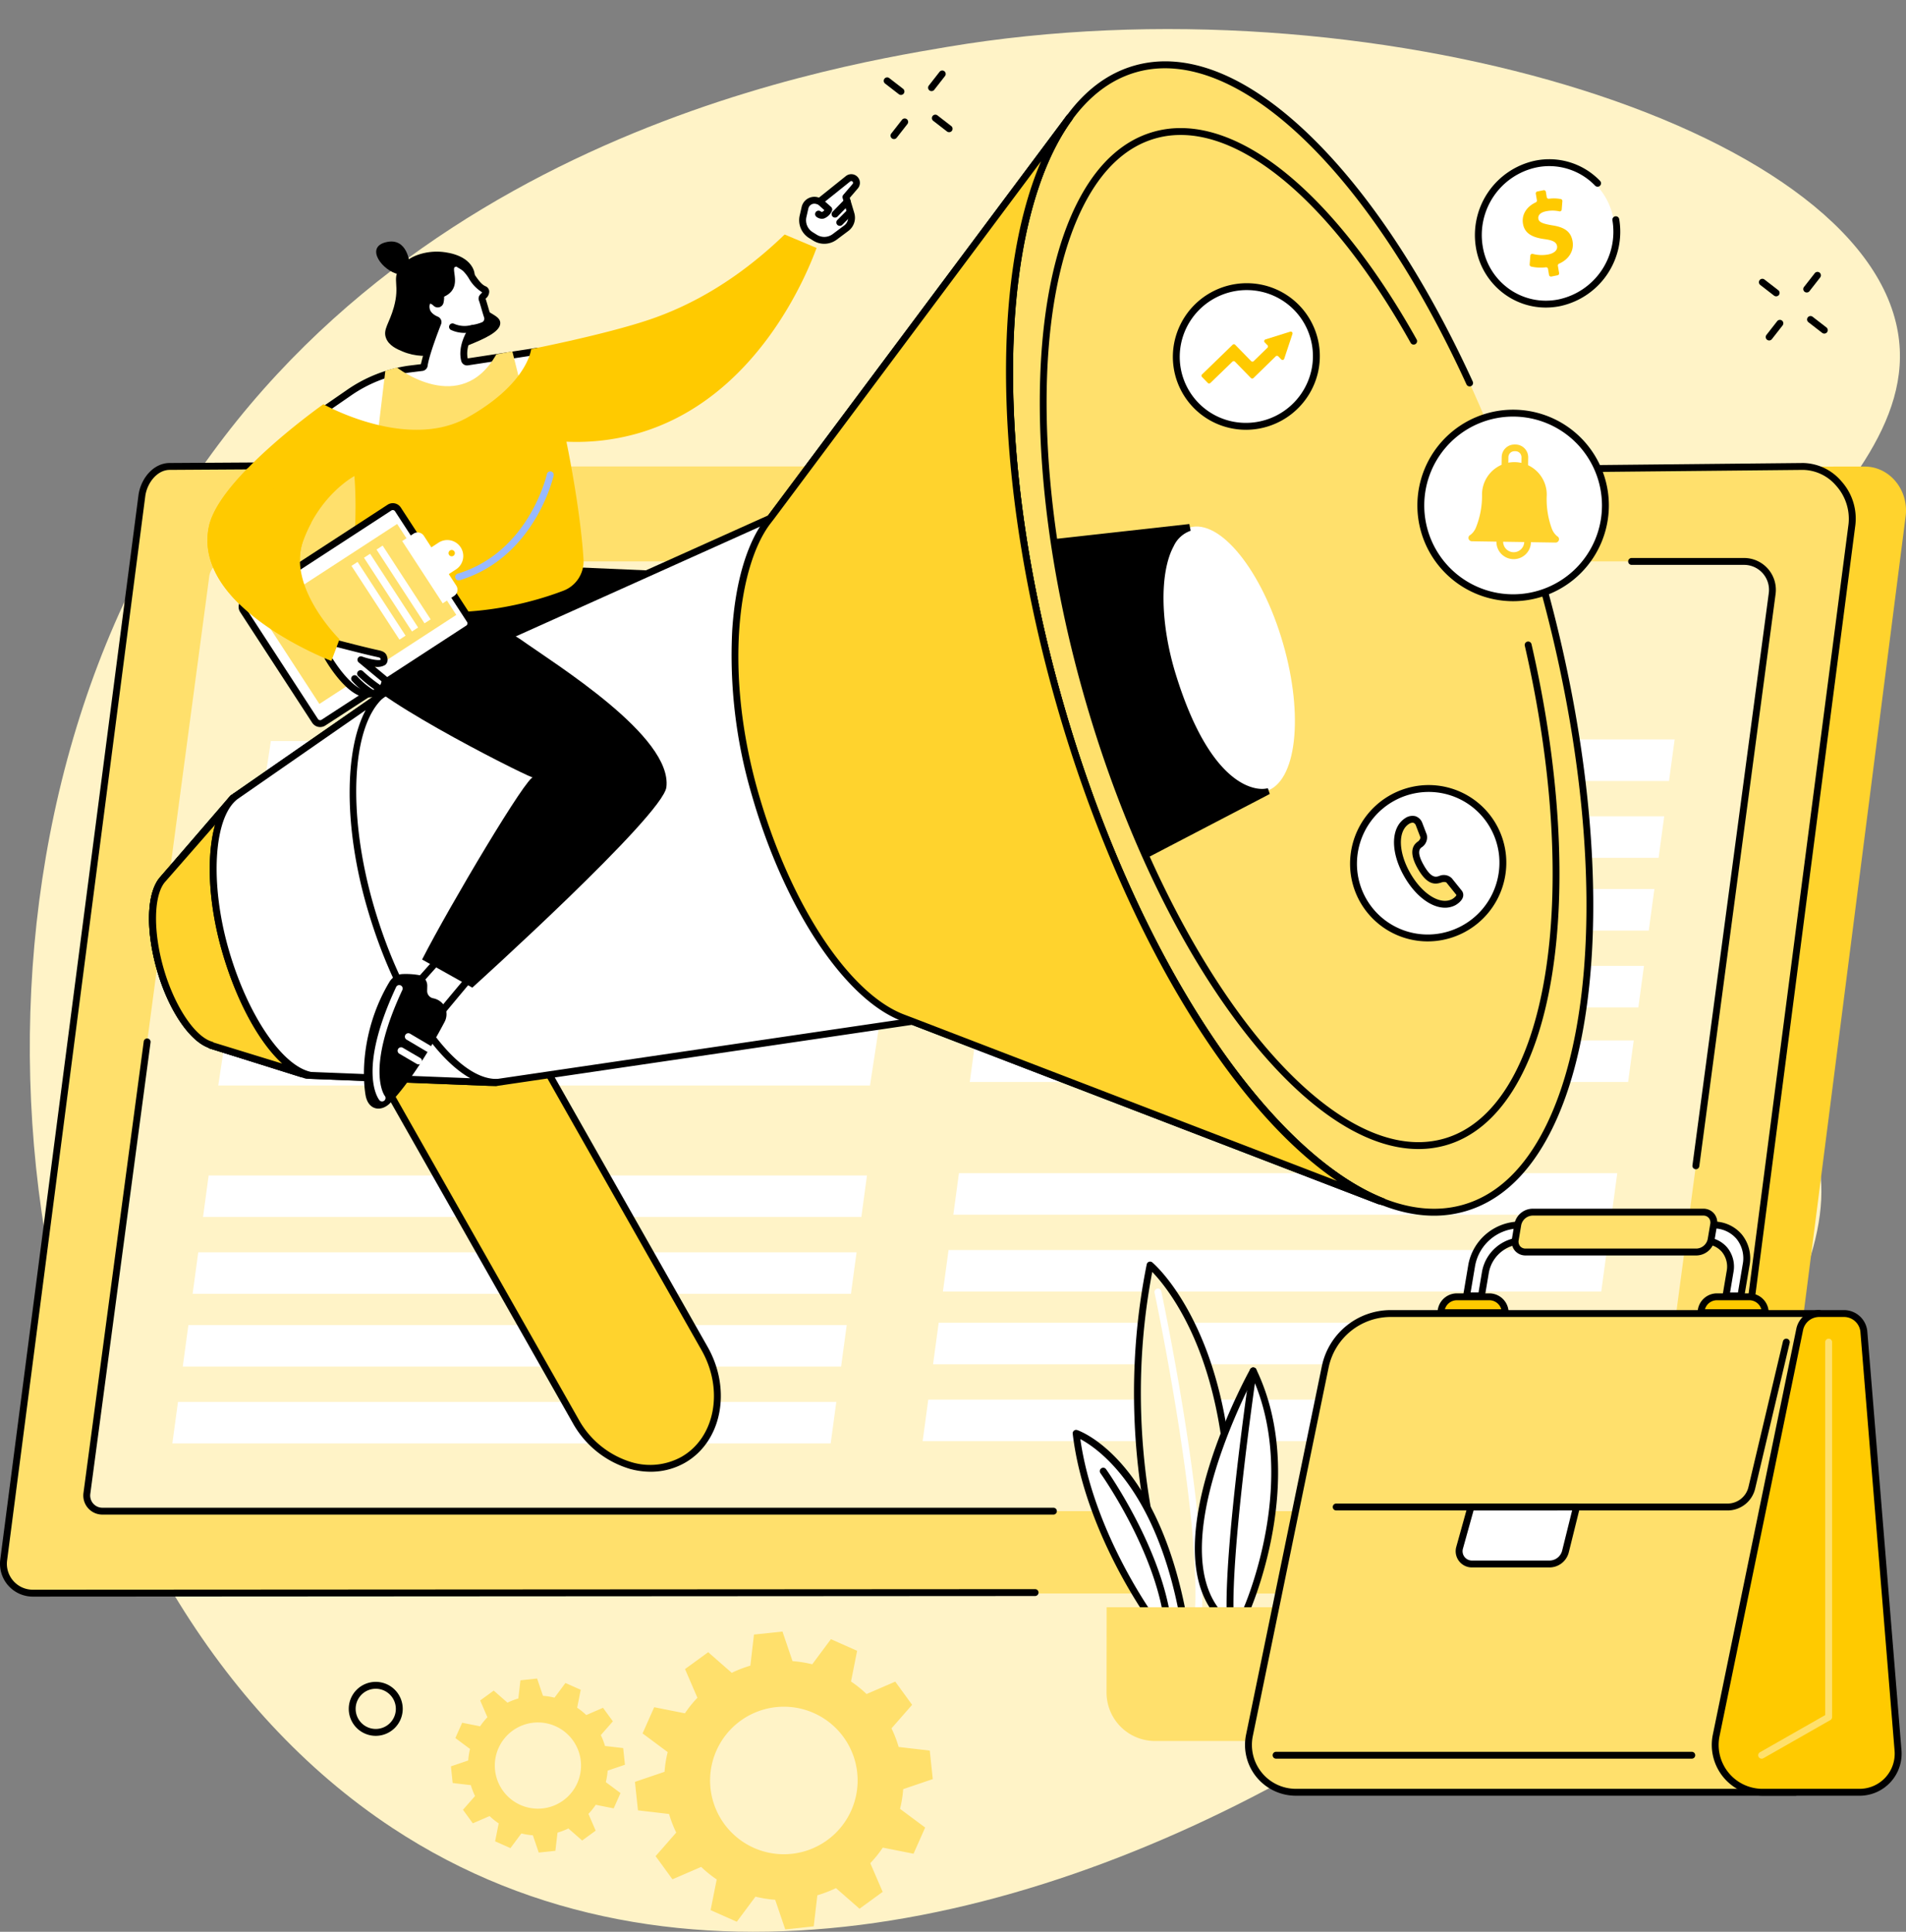 <svg xmlns="http://www.w3.org/2000/svg" width="445" height="451" viewBox="0 0 445 451">
  <rect x="0" y="0" width="445" height="451" fill="#808080" stroke="none"/>
  <g id="Job_alert" data-name="Job alert" transform="translate(-2426.885 -172.611)">
    <path id="Path_7186" data-name="Path 7186" d="M2654.063,189.446c-29.369,4.947-139.956,23.574-190.079,125.353-48.371,98.225-21.817,236.106,60.538,290.447,132.172,87.212,343.157-83.581,333.312-153.558-3.686-26.2-37.267-30.712-42.949-66.493-8.984-56.572,68.328-87.036,61.143-129.116C2867.738,207.518,2751.95,172.959,2654.063,189.446Z" transform="translate(-6.032 -5.882)" fill="#fff3c7"/>
    <g id="Group_3601" data-name="Group 3601" transform="translate(2532.158 553.521)">
      <g id="Group_3599" data-name="Group 3599" transform="translate(0 10.968)">
        <path id="Path_7187" data-name="Path 7187" d="M2661.409,935.01l1.587-3.573-3.426-2.549a16.238,16.238,0,0,0,.428-2.69l4.038-1.372-.413-3.888-4.242-.494a16.431,16.431,0,0,0-.978-2.539l2.814-3.212-2.3-3.161-3.916,1.69a16.216,16.216,0,0,0-2.121-1.708l.831-4.188-3.573-1.587-2.549,3.426a16.181,16.181,0,0,0-2.689-.428l-1.373-4.038-3.888.412-.495,4.243a16.428,16.428,0,0,0-2.538.977l-3.212-2.815-3.161,2.3,1.69,3.915a16.2,16.2,0,0,0-1.708,2.121l-4.188-.831-1.586,3.573,3.425,2.549a16.2,16.2,0,0,0-.427,2.69l-4.038,1.372.413,3.888,4.242.495a16.54,16.54,0,0,0,.978,2.539l-2.815,3.212,2.3,3.16,3.916-1.69a16.177,16.177,0,0,0,2.122,1.708l-.832,4.188,3.573,1.587,2.549-3.426a16.238,16.238,0,0,0,2.69.428l1.372,4.037,3.887-.412.495-4.242a16.43,16.43,0,0,0,2.538-.978l3.213,2.815,3.16-2.3-1.69-3.915a16.141,16.141,0,0,0,1.708-2.121Zm-21.775-.795a10.064,10.064,0,1,1,13.282-5.114A10.064,10.064,0,0,1,2639.634,934.215Z" transform="translate(-2623.4 -904.699)" fill="#ffe06c"/>
      </g>
      <g id="Group_3600" data-name="Group 3600" transform="translate(42.971)">
        <path id="Path_7188" data-name="Path 7188" d="M2768.655,936.092l2.715-6.114-5.862-4.362a27.675,27.675,0,0,0,.732-4.6l6.909-2.349-.706-6.652-7.259-.847a28.144,28.144,0,0,0-1.673-4.344l4.816-5.5-3.937-5.409-6.7,2.892a27.734,27.734,0,0,0-3.63-2.923l1.423-7.167L2749.368,886l-4.363,5.862a27.717,27.717,0,0,0-4.6-.732l-2.349-6.909-6.653.706-.846,7.26a27.985,27.985,0,0,0-4.344,1.672l-5.5-4.816-5.407,3.938,2.892,6.7a27.629,27.629,0,0,0-2.924,3.63l-7.167-1.423-2.714,6.115,5.862,4.362a27.745,27.745,0,0,0-.733,4.6l-6.91,2.348.706,6.653,7.259.846a28.074,28.074,0,0,0,1.673,4.344l-4.817,5.5,3.938,5.408,6.7-2.893a27.711,27.711,0,0,0,3.629,2.923l-1.423,7.167,6.115,2.714,4.361-5.862a27.656,27.656,0,0,0,4.6.732l2.349,6.91,6.652-.706.846-7.259a28.046,28.046,0,0,0,4.344-1.672l5.5,4.816,5.407-3.938-2.892-6.7a27.588,27.588,0,0,0,2.923-3.63Zm-37.261-1.36a17.222,17.222,0,1,1,22.728-8.752A17.222,17.222,0,0,1,2731.393,934.732Z" transform="translate(-2703.614 -884.224)" fill="#ffe06c"/>
      </g>
    </g>
    <g id="Group_3607" data-name="Group 3607" transform="translate(2426.885 280.559)">
      <g id="Group_3603" data-name="Group 3603" transform="translate(0 0)">
        <g id="Group_3602" data-name="Group 3602">
          <path id="Path_7189" data-name="Path 7189" d="M2450.435,638.517l375.541.819,6.52.014,12.124.027a6.887,6.887,0,0,0,6.714-6.115l31.4-245.388c.764-5.97-3.588-11.609-9.6-11.609l-389.085.353Z" transform="translate(-2437.82 -375.289)" fill="#ffd32d"/>
          <path id="Path_7190" data-name="Path 7190" d="M2848.549,376.215c6.772,0,12.28,6.821,11.412,13.555l-31.625,243.509a6.855,6.855,0,0,1-6.793,5.988l-2.964.113-383.346-.113a6.861,6.861,0,0,1-6.793-7.746L2460.7,383.059c.441-3.425,3.074-6.844,6.518-6.844Z" transform="translate(-2427.581 -375.266)" fill="#ffe06c"/>
          <path id="Path_7191" data-name="Path 7191" d="M2434.539,639.248a7.663,7.663,0,0,1-7.59-8.652l32.263-248.464c.477-3.708,3.344-7.543,7.314-7.543l23.381-.145h.005a.8.8,0,0,1,.005,1.607l-23.386.145c-3.051,0-5.345,3.188-5.727,6.142L2428.543,630.8a6.056,6.056,0,0,0,6,6.839l234.008-.136a.8.8,0,1,1,0,1.607Z" transform="translate(-2426.886 -374.444)"/>
          <path id="Path_7192" data-name="Path 7192" d="M3132.482,639.487l-11.892,0a.8.8,0,0,1,0-1.607l11.862,0,2.933-.112a6.075,6.075,0,0,0,6.027-5.287l31.625-243.51a11.578,11.578,0,0,0-2.885-8.947,10.421,10.421,0,0,0-7.729-3.7l-57.218.571h-.007a.8.8,0,0,1-.008-1.607l57.224-.571a12.027,12.027,0,0,1,8.944,4.247,13.025,13.025,0,0,1,3.274,10.215l-31.625,243.51a7.675,7.675,0,0,1-7.588,6.688Z" transform="translate(-2741.454 -374.57)"/>
        </g>
      </g>
      <path id="Path_7193" data-name="Path 7193" d="M2493.291,421.137a4.039,4.039,0,0,1,4-3.528h354.346a6.627,6.627,0,0,1,6.562,7.482l-28.109,210.717a4.039,4.039,0,0,1-4,3.528H2468.336a3.647,3.647,0,0,1-3.615-4.13Z" transform="translate(-2444.438 -394.486)" fill="#fff3c7"/>
      <g id="Group_3604" data-name="Group 3604" transform="translate(40.242 166.477)">
        <path id="Path_7194" data-name="Path 7194" d="M2655.705,793.6h-153.7l1.314-9.7h153.7Z" transform="translate(-2502.006 -731.031)" fill="#fff"/>
        <path id="Path_7195" data-name="Path 7195" d="M2660.243,760.1h-153.7l1.314-9.7h153.7Z" transform="translate(-2504.113 -715.477)" fill="#fff"/>
        <path id="Path_7196" data-name="Path 7196" d="M2664.535,728.41h-153.7l1.314-9.7h153.7Z" transform="translate(-2506.106 -700.764)" fill="#fff"/>
        <path id="Path_7197" data-name="Path 7197" d="M2669.073,694.911h-153.7l1.314-9.7h153.7Z" transform="translate(-2508.213 -685.21)" fill="#fff"/>
      </g>
      <g id="Group_3605" data-name="Group 3605" transform="translate(215.416 165.943)">
        <path id="Path_7198" data-name="Path 7198" d="M2982.706,792.6h-153.7l1.314-9.7h153.7Z" transform="translate(-2829.007 -730.034)" fill="#fff"/>
        <path id="Path_7199" data-name="Path 7199" d="M2987.243,759.1h-153.7l1.314-9.7h153.7Z" transform="translate(-2831.114 -714.48)" fill="#fff"/>
        <path id="Path_7200" data-name="Path 7200" d="M2991.536,727.413h-153.7l1.314-9.7h153.7Z" transform="translate(-2833.106 -699.767)" fill="#fff"/>
        <path id="Path_7201" data-name="Path 7201" d="M2996.073,693.914h-153.7l1.314-9.7h153.7Z" transform="translate(-2835.213 -684.214)" fill="#fff"/>
      </g>
      <g id="Group_3606" data-name="Group 3606" transform="translate(226.419 64.681)">
        <path id="Path_7202" data-name="Path 7202" d="M3007.711,603.574h-153.7l1.315-9.7h153.7Z" transform="translate(-2851.62 -541.006)" fill="#fff"/>
        <path id="Path_7203" data-name="Path 7203" d="M3012.249,570.074h-153.7l1.314-9.7h153.7Z" transform="translate(-2853.726 -525.452)" fill="#fff"/>
        <path id="Path_7204" data-name="Path 7204" d="M3003.245,636.078h-153.7l1.314-9.7h153.7Z" transform="translate(-2849.546 -556.098)" fill="#fff"/>
        <path id="Path_7205" data-name="Path 7205" d="M3016.541,538.385h-153.7l1.313-9.7h153.7Z" transform="translate(-2855.72 -510.739)" fill="#fff"/>
        <path id="Path_7206" data-name="Path 7206" d="M3021.079,504.885h-153.7l1.314-9.7h153.7Z" transform="translate(-2857.826 -495.185)" fill="#fff"/>
      </g>
      <path id="Path_7207" data-name="Path 7207" d="M2689.688,736.663H2467.64a4.451,4.451,0,0,1-4.412-5.04L2477.3,626.2a.8.8,0,1,1,1.592.212l-14.07,105.428a2.844,2.844,0,0,0,2.818,3.22h222.048a.8.8,0,0,1,0,1.607Z" transform="translate(-2443.741 -491.009)"/>
      <path id="Path_7208" data-name="Path 7208" d="M3152.3,558.817a.813.813,0,0,1-.107-.007.8.8,0,0,1-.69-.9l17.824-133.619a5.825,5.825,0,0,0-5.765-6.572H3137.3a.8.8,0,1,1,0-1.607h26.258a7.432,7.432,0,0,1,7.358,8.388L3153.1,558.119A.8.8,0,0,1,3152.3,558.817Z" transform="translate(-2756.361 -393.789)"/>
      <path id="Path_7209" data-name="Path 7209" d="M2871.723,451.453H2711.014l2.666-17.447h160.709Z" transform="translate(-2558.807 -402.099)" fill="#fff"/>
      <path id="Path_7210" data-name="Path 7210" d="M2674.17,576.316H2522l12.289-80.407h152.17Z" transform="translate(-2471.048 -430.841)" fill="#fff"/>
    </g>
    <g id="Group_3614" data-name="Group 3614" transform="translate(2677.329 467.151)">
      <g id="Group_3609" data-name="Group 3609" transform="translate(14.313)">
        <g id="Group_3608" data-name="Group 3608">
          <path id="Path_7211" data-name="Path 7211" d="M2932.711,809.1s-16.808-36.843-7.167-84.6c0,0,26.051,21.829,16.66,84.6Z" transform="translate(-2921.784 -723.692)" fill="#fff3c7"/>
          <path id="Path_7212" data-name="Path 7212" d="M2941.531,809.207h-9.493a.8.8,0,0,1-.73-.47c-.17-.371-16.806-37.628-7.224-85.1a.8.8,0,0,1,1.3-.456c.272.228,6.729,5.739,12.081,19.078,4.908,12.231,9.734,33.655,4.856,66.26A.8.8,0,0,1,2941.531,809.207Zm-8.965-1.607h8.271c4.644-31.781-.04-52.667-4.81-64.615-3.961-9.922-8.628-15.476-10.652-17.581C2917.064,768.813,2930.71,803.215,2932.565,807.6Z" transform="translate(-2921.111 -722.995)"/>
        </g>
        <path id="Path_7213" data-name="Path 7213" d="M2940.295,810.822h-.044a.8.8,0,0,1-.759-.846c1.285-23.516-9.328-73.751-9.435-74.255a.8.8,0,0,1,1.572-.335c.107.507,10.765,50.952,9.469,74.678A.8.8,0,0,1,2940.295,810.822Z" transform="translate(-2925.256 -728.452)" fill="#fff"/>
      </g>
      <g id="Group_3611" data-name="Group 3611" transform="translate(28.521 24.705)">
        <g id="Group_3610" data-name="Group 3610">
          <path id="Path_7214" data-name="Path 7214" d="M2961.981,770.613s-21.656,39.126-8.629,56.058h6.968S2974.246,796.086,2961.981,770.613Z" transform="translate(-2948.353 -769.81)" fill="#fff"/>
          <path id="Path_7215" data-name="Path 7215" d="M2959.6,826.778h-6.969a.8.8,0,0,1-.637-.314c-13.2-17.152,7.669-55.32,8.563-56.936a.8.8,0,0,1,.7-.415h.023a.8.8,0,0,1,.7.455c12.285,25.516-1.513,56.429-1.654,56.739A.8.8,0,0,1,2959.6,826.778Zm-6.567-1.607h6.038c1.625-3.859,12.148-30.611,2.139-53.438C2957.561,778.828,2942.313,810.5,2953.036,825.171Z" transform="translate(-2947.634 -769.113)"/>
        </g>
        <path id="Path_7216" data-name="Path 7216" d="M2962.3,827.814a.8.8,0,0,1-.8-.772c-.628-16.179,5.323-56.833,5.383-57.242a.8.8,0,0,1,1.591.234c-.061.407-5.991,40.914-5.368,56.945a.8.8,0,0,1-.771.834Z" transform="translate(-2954.052 -769.113)"/>
      </g>
      <g id="Group_3613" data-name="Group 3613" transform="translate(0 39.291)">
        <g id="Group_3612" data-name="Group 3612">
          <path id="Path_7217" data-name="Path 7217" d="M2895.894,797.841s18.448,6.294,25.128,43.558h-7.257S2898.623,820.934,2895.894,797.841Z" transform="translate(-2895.091 -797.038)" fill="#fff"/>
          <path id="Path_7218" data-name="Path 7218" d="M2920.326,841.506h-7.256a.8.8,0,0,1-.646-.325c-.153-.207-15.3-20.9-18.024-43.942a.8.8,0,0,1,1.057-.855c.772.263,18.973,6.876,25.66,44.177a.8.8,0,0,1-.791.945Zm-6.845-1.607h5.88c-5.606-29.919-19.025-39.206-23.18-41.411C2899.073,818.956,2911.606,837.256,2913.481,839.9Z" transform="translate(-2894.394 -796.342)"/>
        </g>
        <path id="Path_7219" data-name="Path 7219" d="M2921.844,848.109a.8.8,0,0,1-.792-.672c-2.732-16.514-14.573-33.174-14.693-33.341a.8.8,0,0,1,1.306-.936c.121.169,12.178,17.126,14.973,34.015a.8.8,0,0,1-.794.935Z" transform="translate(-2899.88 -803.995)"/>
      </g>
      <path id="Path_7220" data-name="Path 7220" d="M2909.164,873.63h45.513l1.021,21.528a9.256,9.256,0,0,1-9.246,9.695h-25.994a11.313,11.313,0,0,1-11.313-11.324Z" transform="translate(-2901.242 -792.935)" fill="#ffe06c"/>
    </g>
    <g id="Group_3617" data-name="Group 3617" transform="translate(2508.312 189.076)">
      <g id="Group_3615" data-name="Group 3615" transform="translate(329.232 47.015)">
        <path id="Path_7221" data-name="Path 7221" d="M3197.251,316.816a.8.8,0,0,1-.632-1.3l2.5-3.2a.8.8,0,1,1,1.265.991l-2.5,3.2A.8.8,0,0,1,3197.251,316.816Z" transform="translate(-3194.854 -300.814)"/>
        <path id="Path_7222" data-name="Path 7222" d="M3213.617,295.916a.8.8,0,0,1-.632-1.3l2.505-3.2a.8.8,0,0,1,1.265.99l-2.5,3.2A.8.8,0,0,1,3213.617,295.916Z" transform="translate(-3202.452 -291.11)"/>
        <path id="Path_7223" data-name="Path 7223" d="M3218.481,314.441a.8.8,0,0,1-.491-.168l-3.213-2.487a.8.8,0,0,1,.983-1.271l3.214,2.487a.8.8,0,0,1-.492,1.439Z" transform="translate(-3203.219 -300.042)"/>
        <path id="Path_7224" data-name="Path 7224" d="M3197.488,298.2a.8.8,0,0,1-.491-.168l-3.213-2.487a.8.8,0,0,1,.984-1.271l3.213,2.487a.8.8,0,0,1-.492,1.439Z" transform="translate(-3193.471 -292.499)"/>
      </g>
      <g id="Group_3616" data-name="Group 3616" transform="translate(124.901)">
        <path id="Path_7225" data-name="Path 7225" d="M2815.821,229.052a.8.8,0,0,1-.632-1.3l2.5-3.2a.8.8,0,1,1,1.265.991l-2.5,3.2A.8.8,0,0,1,2815.821,229.052Z" transform="translate(-2813.425 -213.05)"/>
        <path id="Path_7226" data-name="Path 7226" d="M2832.187,208.151a.8.8,0,0,1-.632-1.3l2.5-3.2a.8.8,0,0,1,1.265.991l-2.5,3.2A.8.8,0,0,1,2832.187,208.151Z" transform="translate(-2821.023 -203.345)"/>
        <path id="Path_7227" data-name="Path 7227" d="M2837.052,226.677a.8.8,0,0,1-.491-.168l-3.213-2.486a.8.8,0,0,1,.984-1.271l3.213,2.486a.8.8,0,0,1-.492,1.439Z" transform="translate(-2821.791 -212.278)"/>
        <path id="Path_7228" data-name="Path 7228" d="M2816.06,210.432a.8.8,0,0,1-.491-.168l-3.213-2.487a.8.8,0,0,1,.983-1.271l3.213,2.487a.8.8,0,0,1-.492,1.439Z" transform="translate(-2812.043 -204.735)"/>
      </g>
      <path id="Path_7229" data-name="Path 7229" d="M2585.186,918.748a6.3,6.3,0,1,1,6.3-6.3A6.306,6.306,0,0,1,2585.186,918.748Zm0-10.991a4.692,4.692,0,1,0,4.692,4.692A4.7,4.7,0,0,0,2585.186,907.756Z" transform="translate(-2578.887 -529.958)"/>
    </g>
    <path id="Path_7230" data-name="Path 7230" d="M2671.494,420.412,2632.07,418.7l-17.714,17.238,36.455,14.2Z" transform="translate(-87.043 -114.352)"/>
    <g id="Group_3626" data-name="Group 3626" transform="translate(2717.563 454.8)">
      <g id="Group_3618" data-name="Group 3618" transform="translate(0 23.669)">
        <path id="Path_7231" data-name="Path 7231" d="M3098.737,857.391H2982.06a11.06,11.06,0,0,1-10.833-13.289l17.7-86.049a15.566,15.566,0,0,1,15.246-12.43h100.082Z" transform="translate(-2970.194 -744.819)" fill="#ffe06c"/>
        <path id="Path_7232" data-name="Path 7232" d="M3098.042,857.5H2981.364a11.863,11.863,0,0,1-11.62-14.255l17.7-86.049a16.429,16.429,0,0,1,16.033-13.071h100.082a.8.8,0,0,1,.8.843l-5.519,111.768A.8.8,0,0,1,3098.042,857.5ZM3003.479,745.73a14.816,14.816,0,0,0-14.459,11.787l-17.7,86.05a10.257,10.257,0,0,0,10.046,12.324h115.913l5.44-110.161Z" transform="translate(-2969.499 -744.123)"/>
      </g>
      <g id="Group_3619" data-name="Group 3619" transform="translate(108.974 23.669)">
        <path id="Path_7233" data-name="Path 7233" d="M3208.127,857.391h-22.642a11.06,11.06,0,0,1-10.833-13.289l19.5-94.777a4.635,4.635,0,0,1,4.54-3.7h5.823a4.636,4.636,0,0,1,4.62,4.259l7.975,97.767A9.01,9.01,0,0,1,3208.127,857.391Z" transform="translate(-3173.618 -744.819)" fill="#ffca00"/>
        <path id="Path_7234" data-name="Path 7234" d="M3207.432,857.5h-22.643a11.864,11.864,0,0,1-11.62-14.255l19.5-94.777a5.459,5.459,0,0,1,5.327-4.343h5.823a5.469,5.469,0,0,1,5.421,5l7.975,97.767a9.814,9.814,0,0,1-9.78,10.612Zm-9.439-111.768a3.847,3.847,0,0,0-3.753,3.06l-19.5,94.777a10.255,10.255,0,0,0,10.045,12.324h22.643a8.206,8.206,0,0,0,8.178-8.874l-7.975-97.767a3.854,3.854,0,0,0-3.819-3.52Z" transform="translate(-3172.923 -744.123)"/>
      </g>
      <path id="Path_7235" data-name="Path 7235" d="M3099.9,796.688h-91.355a.8.8,0,0,1,0-1.607H3099.9a5.021,5.021,0,0,0,4.9-3.877l8.052-34a.8.8,0,0,1,1.565.37l-8.053,34A6.622,6.622,0,0,1,3099.9,796.688Z" transform="translate(-2987.256 -726.242)"/>
      <g id="Group_3620" data-name="Group 3620" transform="translate(49.183 68.839)">
        <path id="Path_7236" data-name="Path 7236" d="M3090.211,829.943l-2.559,10.322a3.872,3.872,0,0,1-3.768,2.98H3065.79a2.978,2.978,0,0,1-2.869-3.776l2.65-9.526Z" transform="translate(-3062.006 -829.139)" fill="#fff"/>
        <path id="Path_7237" data-name="Path 7237" d="M3083.187,843.352h-18.094a3.782,3.782,0,0,1-3.644-4.8l2.65-9.526a.8.8,0,0,1,.774-.588h24.64a.8.8,0,0,1,.78,1l-2.559,10.322A4.657,4.657,0,0,1,3083.187,843.352Zm-17.7-13.3L3063,838.987a2.175,2.175,0,0,0,2.1,2.757h18.094a3.057,3.057,0,0,0,2.986-2.361l2.314-9.334Z" transform="translate(-3061.309 -828.442)"/>
      </g>
      <path id="Path_7238" data-name="Path 7238" d="M3079.4,938.232h-97.052a.8.8,0,0,1,0-1.607H3079.4a.8.8,0,0,1,0,1.607Z" transform="translate(-2975.094 -809.833)"/>
      <g id="Group_3625" data-name="Group 3625" transform="translate(44.95)">
        <g id="Group_3621" data-name="Group 3621" transform="translate(0 19.764)">
          <path id="Path_7239" data-name="Path 7239" d="M3066.188,738.333h-7.575a3.706,3.706,0,0,0-3.706,3.706h14.988A3.706,3.706,0,0,0,3066.188,738.333Z" transform="translate(-3054.104 -737.529)" fill="#ffca00"/>
          <path id="Path_7240" data-name="Path 7240" d="M3069.2,742.146H3054.21a.8.8,0,0,1-.8-.8,4.515,4.515,0,0,1,4.51-4.51h7.575a4.515,4.515,0,0,1,4.51,4.51A.8.8,0,0,1,3069.2,742.146Zm-14.07-1.607h13.154a2.908,2.908,0,0,0-2.79-2.1h-7.575A2.908,2.908,0,0,0,3055.127,740.539Z" transform="translate(-3053.407 -736.833)"/>
        </g>
        <g id="Group_3622" data-name="Group 3622" transform="translate(60.714 19.764)">
          <path id="Path_7241" data-name="Path 7241" d="M3179.527,738.333h-7.575a3.706,3.706,0,0,0-3.706,3.706h14.986A3.705,3.705,0,0,0,3179.527,738.333Z" transform="translate(-3167.442 -737.529)" fill="#ffca00"/>
          <path id="Path_7242" data-name="Path 7242" d="M3182.536,742.146h-14.988a.8.8,0,0,1-.8-.8,4.515,4.515,0,0,1,4.51-4.51h7.575a4.515,4.515,0,0,1,4.51,4.51A.8.8,0,0,1,3182.536,742.146Zm-14.071-1.607h13.155a2.909,2.909,0,0,0-2.79-2.1h-7.575A2.908,2.908,0,0,0,3168.465,740.539Z" transform="translate(-3166.744 -736.833)"/>
        </g>
        <g id="Group_3623" data-name="Group 3623" transform="translate(5.968 3.002)">
          <path id="Path_7243" data-name="Path 7243" d="M3130.1,723.605l1.221-7.251a7.665,7.665,0,0,0-7.744-9.311h-45.428a11.474,11.474,0,0,0-10.879,9.311l-1.221,7.251h3.477l.95-5.644a8.93,8.93,0,0,1,8.467-7.247h42.6a5.965,5.965,0,0,1,6.027,7.247l-.95,5.644Z" transform="translate(-3065.245 -706.239)" fill="#fff"/>
          <path id="Path_7244" data-name="Path 7244" d="M3129.4,723.712a22.826,22.826,0,0,1-3.477,0,.8.8,0,0,1-.792-.937l.95-5.644a5.442,5.442,0,0,0-1.111-4.507,5.275,5.275,0,0,0-4.123-1.8h-42.6a8.108,8.108,0,0,0-7.675,6.576l-.95,5.643a.8.8,0,0,1-.792.67h-3.477a.8.8,0,0,1-.792-.937l1.221-7.251a12.319,12.319,0,0,1,11.672-9.981h45.427a8.583,8.583,0,0,1,6.7,2.966,8.8,8.8,0,0,1,1.837,7.282l-1.22,7.251C3130.13,723.429,3130.47,723.545,3129.4,723.712Zm-2.526-1.607h1.847l1.107-6.581a7.217,7.217,0,0,0-1.478-5.977,7,7,0,0,0-5.472-2.4h-45.427a10.653,10.653,0,0,0-10.086,8.641l-1.064,6.314h1.848l.836-4.973a9.775,9.775,0,0,1,9.26-7.917h42.6a6.856,6.856,0,0,1,5.35,2.371,7.028,7.028,0,0,1,1.469,5.812Z" transform="translate(-3064.549 -705.543)"/>
        </g>
        <g id="Group_3624" data-name="Group 3624" transform="translate(17.304)">
          <path id="Path_7245" data-name="Path 7245" d="M3131.145,701.438h-39.9a3.588,3.588,0,0,0-3.4,2.912l-.587,3.485a2.4,2.4,0,0,0,2.422,2.912h39.9a3.588,3.588,0,0,0,3.4-2.912l.587-3.485A2.4,2.4,0,0,0,3131.145,701.438Z" transform="translate(-3086.407 -700.635)" fill="#ffe06c"/>
          <path id="Path_7246" data-name="Path 7246" d="M3128.881,710.855h-39.9a3.228,3.228,0,0,1-2.517-1.122,3.3,3.3,0,0,1-.7-2.726l.587-3.486a4.368,4.368,0,0,1,4.194-3.581h39.9a3.231,3.231,0,0,1,2.518,1.123,3.3,3.3,0,0,1,.7,2.725l-.587,3.486A4.368,4.368,0,0,1,3128.881,710.855Zm-38.337-9.308a2.8,2.8,0,0,0-2.609,2.241l-.586,3.486a1.716,1.716,0,0,0,.339,1.421,1.648,1.648,0,0,0,1.29.553h39.9a2.8,2.8,0,0,0,2.609-2.241l.587-3.486a1.714,1.714,0,0,0-.339-1.42,1.649,1.649,0,0,0-1.291-.554Z" transform="translate(-3085.71 -699.939)"/>
        </g>
      </g>
      <path id="Path_7247" data-name="Path 7247" d="M3193.978,854.642a.8.8,0,0,1-.4-1.5l15.235-8.68V757.395a.8.8,0,1,1,1.607,0v87.532a.8.8,0,0,1-.406.7l-15.641,8.912A.805.805,0,0,1,3193.978,854.642Z" transform="translate(-3073.351 -726.243)" fill="#ffe06c"/>
    </g>
    <g id="Group_3664" data-name="Group 3664" transform="translate(2461.681 172.611)">
      <g id="Group_3632" data-name="Group 3632" transform="translate(0 0)">
        <g id="Group_3627" data-name="Group 3627" transform="translate(30.234 193.012)">
          <path id="Path_7248" data-name="Path 7248" d="M2643.439,681.418c-8.324,4.741-19.6.66-25.127-9.1L2549.778,551.51l30.014-17.1,68.657,121.028C2653.929,665.112,2651.691,676.717,2643.439,681.418Z" transform="translate(-2548.975 -533.608)" fill="#ffd32d"/>
          <path id="Path_7249" data-name="Path 7249" d="M2635.147,683.5a18.149,18.149,0,0,1-4.814-.663,22.665,22.665,0,0,1-13.416-10.814l-68.534-120.812a.8.8,0,0,1,.3-1.095l30.015-17.1a.8.8,0,0,1,1.1.3l68.657,121.028c5.68,10.024,3.3,22.168-5.311,27.072l-.4-.7.4.7A16.081,16.081,0,0,1,2635.147,683.5Zm-84.972-132.384,68.139,120.114a21.052,21.052,0,0,0,12.445,10.057,15.121,15.121,0,0,0,11.585-1.264c7.84-4.466,9.953-15.628,4.709-24.883l-68.261-120.328Z" transform="translate(-2548.277 -532.911)"/>
        </g>
        <path id="Path_7250" data-name="Path 7250" d="M2637.575,317.391l-88.888,39.954-36.587,25.38-16.093,18.659-.113.15c-3.065,3.171-3.41,11.833-.693,21.252,2.687,9.315,7.615,16.384,11.875,17.584l-.144.04,22.378,7.032,44.144,1.719,97.3-14.321,108.988,41.9.793.182c-27.4-10.879-58.085-56.418-75.152-115.594-17.047-59.107-15.314-113.807,2.078-137.475l-.021-.016-68.979,92.369Z" transform="translate(-2492.546 -196.397)" fill="#fff"/>
        <ellipse id="Ellipse_283" data-name="Ellipse 283" cx="58.017" cy="138.403" rx="58.017" ry="138.403" transform="translate(174.445 32.248) rotate(-16.136)" fill="#ffe06c"/>
        <path id="Path_7251" data-name="Path 7251" d="M2965.276,468.852c-13.632,0-29.094-10.036-44.337-29-17.85-22.2-33.338-54.048-43.612-89.668-15.56-53.949-15.979-106.17-1.07-133.042,4.972-8.961,11.39-14.612,19.076-16.8,12.033-3.417,26.011,2.045,40.425,15.8,13.97,13.331,27.3,33.375,38.558,57.966a.8.8,0,0,1-1.462.669c-22.965-50.175-53.948-79.469-77.082-72.89-7.26,2.062-13.353,7.456-18.11,16.029-14.713,26.517-14.239,78.258,1.209,131.816,19.5,67.612,56.87,117.5,86.4,117.5a24.616,24.616,0,0,0,6.771-.931c7.26-2.062,13.353-7.455,18.109-16.029,14.713-26.516,14.239-78.257-1.208-131.817a323.547,323.547,0,0,0-11.311-32.645.8.8,0,0,1,1.488-.608,325.064,325.064,0,0,1,11.367,32.807c15.559,53.949,15.98,106.171,1.069,133.042-4.971,8.96-11.389,14.611-19.075,16.8A26.261,26.261,0,0,1,2965.276,468.852Z" transform="translate(-2665.265 -185.031)"/>
        <path id="Path_7252" data-name="Path 7252" d="M2968.455,466.787c-12.078,0-25.768-8.882-39.259-25.662-15.784-19.633-29.479-47.789-38.562-79.282-13.758-47.7-14.126-93.884-.937-117.654,4.406-7.942,10.1-12.951,16.915-14.888,9.208-2.618,19.885.71,30.875,9.623,10.546,8.554,21.112,21.992,30.556,38.862a.8.8,0,1,1-1.4.784c-19.261-34.408-42.092-52.7-59.589-47.723-6.391,1.815-11.757,6.567-15.949,14.122-12.991,23.415-12.57,69.116,1.076,116.429,18.569,64.382,55.462,110.567,82.228,102.965,24.264-6.895,32.383-56.369,18.884-115.08a.8.8,0,1,1,1.566-.359c6.571,28.577,8.25,56.138,4.728,77.608-3.59,21.88-12.375,35.865-24.737,39.378A23.3,23.3,0,0,1,2968.455,466.787Z" transform="translate(-2672.089 -198.529)"/>
        <ellipse id="Ellipse_284" data-name="Ellipse 284" cx="13.433" cy="32.046" rx="13.433" ry="32.046" transform="translate(230.04 126.882) rotate(-16.136)" fill="#fff"/>
        <path id="Path_7253" data-name="Path 7253" d="M2779.826,477.031a.765.765,0,0,1-.181-.02l-.793-.182a.8.8,0,0,1-.108-.033l-108.791-41.827-97.088,14.291a.816.816,0,0,1-.148.007l-44.144-1.719a.789.789,0,0,1-.209-.036l-22.378-7.032a.793.793,0,0,1-.323-.193c-4.482-1.668-9.331-8.928-11.94-17.975-2.8-9.693-2.451-18.519.852-22l.085-.112,16.125-18.7a.783.783,0,0,1,.151-.136l36.587-25.38a.816.816,0,0,1,.128-.072l88.7-39.869,69.738-93.386a.8.8,0,0,1,1.118-.168.83.83,0,0,1,.33.534.816.816,0,0,1-.136.606c-8.422,11.461-13.323,30.99-13.8,54.988-.495,24.926,3.6,53.208,11.844,81.788,8.253,28.615,19.872,54.789,33.6,75.69,13.219,20.126,27.807,34.112,41.075,39.38a.8.8,0,0,1-.3,1.55ZM2670.044,433.34a.8.8,0,0,1,.288.053l98.874,38.014c-25.251-17.12-50.55-59.39-65.305-110.55-14.645-50.777-15.8-99.617-3.784-127.515l-62.6,83.834a.816.816,0,0,1-.315.252l-88.82,39.923-36.442,25.28-16.1,18.689a.854.854,0,0,1-.064.076c-2.857,2.956-3.068,11.566-.5,20.471,2.519,8.731,7.279,15.895,11.321,17.034a.793.793,0,0,1,.335.19l21.82,6.856,43.961,1.712,97.224-14.311A.864.864,0,0,1,2670.044,433.34Z" transform="translate(-2491.839 -195.7)"/>
        <g id="Group_3628" data-name="Group 3628" transform="translate(135.969 26.639)">
          <path id="Path_7254" data-name="Path 7254" d="M2755.622,317.112l69.654-93.273.021.016c-17.392,23.668-19.125,78.368-2.078,137.475,17.067,59.176,47.751,104.715,75.151,115.594l-.792-.182-108.807-41.833-2.524-.959c-12.634-4.929-26.725-25.473-34.384-52.251-7.861-27.487-5.159-52.788,2.886-63.457Z" transform="translate(-2746.354 -223.035)" fill="#ffd32d"/>
          <path id="Path_7255" data-name="Path 7255" d="M2897.673,477.031a.8.8,0,0,1-.18-.02l-.793-.182a.79.79,0,0,1-.108-.033l-108.807-41.833-2.521-.958c-13.316-5.2-27.327-26.405-34.872-52.781a115.178,115.178,0,0,1-4.551-38.307c.7-11.13,3.389-20.312,7.569-25.856l.873-1.132,69.651-93.269a.8.8,0,0,1,1.118-.168.833.833,0,0,1,.331.534.814.814,0,0,1-.136.606c-8.421,11.461-13.322,30.99-13.8,54.989-.495,24.926,3.6,53.208,11.844,81.788,8.253,28.615,19.872,54.789,33.6,75.69,13.219,20.126,27.807,34.112,41.075,39.38a.8.8,0,0,1-.3,1.55Zm-79.709-243.689-62.4,83.555-.008.01-.872,1.13c-7.453,9.885-10.8,34.617-2.75,62.745,7.414,25.918,21.038,46.7,33.9,51.723l2.518.956,98.7,37.946c-25.251-17.12-50.55-59.391-65.305-110.551C2807.1,310.079,2805.943,261.24,2817.964,233.342Zm-63.041,83.074h0Z" transform="translate(-2745.655 -222.339)"/>
        </g>
        <path id="Path_7256" data-name="Path 7256" d="M2527.4,584.881a.776.776,0,0,1-.24-.037l-21.171-6.652a.793.793,0,0,1-.323-.193c-4.482-1.668-9.331-8.928-11.94-17.975-2.8-9.693-2.451-18.518.852-22l.085-.112,16.125-18.7a.8.8,0,0,1,1.218,1.05l-16.172,18.767a.782.782,0,0,1-.064.075c-2.857,2.957-3.068,11.566-.5,20.471,2.519,8.731,7.279,15.895,11.321,17.034a.794.794,0,0,1,.335.19l20.714,6.509a.8.8,0,0,1-.241,1.57Z" transform="translate(-2491.839 -333.411)"/>
        <g id="Group_3629" data-name="Group 3629" transform="translate(0 185.152)">
          <path id="Path_7257" data-name="Path 7257" d="M2529.534,584.743c-6.936-1.906-14.77-13.833-19.151-29.022-4.641-16.093-3.4-31.538,2.3-35.982l-16.674,19.032-.113.15c-3.065,3.171-3.41,11.833-.693,21.252,2.687,9.315,7.615,16.384,11.875,17.584l-.144.04Z" transform="translate(-2492.546 -518.936)" fill="#ffd32d"/>
          <path id="Path_7258" data-name="Path 7258" d="M2528.827,584.851a.792.792,0,0,1-.213-.029q-.261-.072-.523-.16l-22.1-6.792a.8.8,0,0,1-.327-.2c-4.482-1.668-9.331-8.928-11.94-17.975-2.8-9.693-2.451-18.518.852-22l.085-.112a.559.559,0,0,1,.038-.046l14.612-16.679a9.661,9.661,0,0,1,2.17-2.456.8.8,0,0,1,1.1,1.163l-2.03,2.317c-3.782,6.112-3.957,19.54-.1,32.913,4.209,14.592,11.6,26.1,18.126,28.327l.487.149a.8.8,0,0,1-.236,1.572Zm-21.91-8.377,15.993,4.915c-5.433-4.972-10.652-14.51-14.006-26.141-3.24-11.234-3.7-22.291-1.635-29.615l-11.44,13.075a.8.8,0,0,1-.064.075c-2.857,2.956-3.068,11.566-.5,20.471,2.519,8.731,7.279,15.895,11.321,17.034A.8.8,0,0,1,2506.917,576.473Z" transform="translate(-2491.839 -518.239)"/>
        </g>
        <g id="Group_3630" data-name="Group 3630" transform="translate(14.171 160.145)">
          <path id="Path_7259" data-name="Path 7259" d="M2584.133,564.81h1.884c-10.257.082-22.816-17.867-29.549-41.209-6.866-23.806-4.69-45.774,4.51-50.544l-1.224.849L2525.07,497.99c-5.779,4.343-7.064,19.872-2.4,36.057,4.505,15.619,12.857,27.75,19.922,29.124Z" transform="translate(-2519.008 -472.254)" fill="#fff"/>
          <path id="Path_7260" data-name="Path 7260" d="M2583.417,564.918h-.032l-41.538-1.64a.727.727,0,0,1-.122-.014c-7.47-1.453-15.917-13.662-20.54-29.69-4.716-16.353-3.563-32.227,2.685-36.922l34.01-23.616a10.033,10.033,0,0,1,2.011-1.387.8.8,0,0,1,.828,1.373l-1.968,1.366c-7.324,6.584-8.412,26.853-2.227,48.295,6.673,23.137,18.963,40.552,28.642,40.629h.134a.8.8,0,0,1,.007,1.607h-1.89Zm-41.443-3.244,37.152,1.467c-9.007-5.035-18.465-20.315-24.146-40.013-5.395-18.707-5.238-36.64-.278-45.929l-29.89,20.755c-5.624,4.228-6.55,19.686-2.082,35.174C2527.109,548.311,2535.193,560.3,2541.974,561.674Z" transform="translate(-2518.292 -471.557)"/>
        </g>
        <g id="Group_3631" data-name="Group 3631" transform="translate(210.951 122.342)">
          <path id="Path_7261" data-name="Path 7261" d="M2918.439,402.481c-7.136,2.028-9.251,17.548-4.041,34.463,8.736,28.365,20.351,27.538,21.738,27.33.025,0,.031.031.01.043L2908.538,478.7a284.485,284.485,0,0,1-21.2-72.755Z" transform="translate(-2886.42 -401.682)"/>
          <path id="Path_7262" data-name="Path 7262" d="M2907.359,479.114l-.348-.778a285.23,285.23,0,0,1-21.262-72.966l-.122-.823,31.929-3.558.309,1.572a6.8,6.8,0,0,0-3.963,3.608c-3.329,6.129-3.14,18.123.47,29.846,8.553,27.77,19.615,26.952,20.852,26.772l.676-.1.438,1.313-.62.34Zm-19.9-73.155A283.975,283.975,0,0,0,2908.13,476.9l24.418-12.722c-4.475-1.033-13.029-5.99-19.713-27.69-3.787-12.3-3.923-24.5-.347-31.086a11.034,11.034,0,0,1,1.743-2.426Z" transform="translate(-2885.626 -400.989)"/>
        </g>
      </g>
      <g id="Group_3653" data-name="Group 3653" transform="translate(13.638 40.665)">
        <g id="Group_3635" data-name="Group 3635" transform="translate(34.681 92.947)">
          <g id="Group_3633" data-name="Group 3633" transform="translate(10.985 86.193)">
            <path id="Path_7263" data-name="Path 7263" d="M2620.871,589.786c-.321.146-12.335,14.69-12.335,14.69l-4.494-8.24,10.538-11.811Z" transform="translate(-2603.239 -583.621)" fill="#fff"/>
            <path id="Path_7264" data-name="Path 7264" d="M2607.84,604.583c-.025,0-.051,0-.076,0a.805.805,0,0,1-.629-.415l-4.493-8.24a.8.8,0,0,1,.105-.92l10.538-11.812a.8.8,0,0,1,1.12-.077l6.292,5.361a.8.8,0,0,1-.029,1.247c-.683.671-7.648,9.047-12.208,14.567A.8.8,0,0,1,2607.84,604.583Zm-3.517-8.931,3.655,6.7c7.176-8.682,9.934-11.941,11.048-13.188l-5.065-4.314Z" transform="translate(-2602.543 -582.925)"/>
          </g>
          <g id="Group_3634" data-name="Group 3634" transform="translate(1.85 93.78)">
            <path id="Path_7265" data-name="Path 7265" d="M2601.646,602.757a4,4,0,0,1,2.26,1.285,3.848,3.848,0,0,1,.393,4.279c-1.816,3.465-7.023,12.93-12.676,18.884-2,2.1-5.172,1.842-5.775-1.975-.989-6.255-.157-16.661,5.586-26.273a3.785,3.785,0,0,1,3.111-1.854,18.039,18.039,0,0,1,3.658.22,2.53,2.53,0,0,1,2.076,2.561l-.025,1.126A1.742,1.742,0,0,0,2601.646,602.757Z" transform="translate(-2585.491 -597.089)"/>
            <path id="Path_7266" data-name="Path 7266" d="M2591.478,629.09a.793.793,0,0,1-.608-.283c-.222-.264-5.34-6.68,3.885-26.422a.8.8,0,0,1,1.457.68c-8.7,18.622-4.155,24.654-4.107,24.713a.806.806,0,0,1-.627,1.311Z" transform="translate(-2587.239 -599.333)" fill="#fff"/>
            <path id="Path_7267" data-name="Path 7267" d="M2605.052,633.024a.8.8,0,0,1-.405-.11l-4.071-2.384a.8.8,0,0,1,.812-1.386l4.071,2.384a.8.8,0,0,1-.406,1.5Z" transform="translate(-2592.311 -611.921)" fill="#fff"/>
            <path id="Path_7268" data-name="Path 7268" d="M2608.9,627.322a.8.8,0,0,1-.408-.112l-4.753-2.814a.8.8,0,0,1,.818-1.383l4.753,2.813a.8.8,0,0,1-.409,1.5Z" transform="translate(-2593.781 -609.074)" fill="#fff"/>
          </g>
          <path id="Path_7269" data-name="Path 7269" d="M2602.4,427.1c-3.865-2.228-12.382-7.335-15.286-3.948-4.5,5.246-6.31,18.737-4.184,22.569,3.461,6.234,41.6,25.312,40.508,24.2s-19.638,30.1-25.97,42.509l11.724,6.563s44.525-40.189,45.314-46.81c1.412-11.846-25.715-28.565-34.088-34.517C2619.288,436.867,2609.243,431.05,2602.4,427.1Z" transform="translate(-2582.037 -422.027)"/>
        </g>
        <g id="Group_3639" data-name="Group 3639" transform="translate(25.505 15.715)">
          <path id="Path_7270" data-name="Path 7270" d="M2597.987,286.311c-1.61,2.593.224,3.734-1.212,8.93-1.055,3.816-2.589,5.17-1.844,7.189.671,1.818,2.62,2.634,3.909,3.171,5.846,2.443,11.938-.066,15.677-1.606,3.026-1.246,7.174-2.955,7.106-5.088-.067-2.107-4.169-2.2-5.759-5.869-1.278-2.952.659-4.548-.74-7.075-1.811-3.27-6.719-3.6-7.506-3.655C2604.459,282.094,2599.97,283.117,2597.987,286.311Z" transform="translate(-2578.757 -279.911)"/>
          <g id="Group_3638" data-name="Group 3638" transform="translate(0 4.252)">
            <g id="Group_3636" data-name="Group 3636">
              <path id="Path_7271" data-name="Path 7271" d="M2616.981,307.883l-16.212,2.478a.588.588,0,0,1-.642-.44c-.792-3.136,1.2-6.375,1.772-7.211a.58.58,0,0,1,.386-.245,10.278,10.278,0,0,0,2.209-.628,1.713,1.713,0,0,0,.955-2.122c-.454-1.366-.919-3.193-1.208-3.951a.554.554,0,0,1,.078-.547c.307-.375.757-.64.762-1.245a.569.569,0,0,0-.349-.53c-1.933-.775-3.192-3.906-4.436-4.939a17.648,17.648,0,0,0-1.685-1.1.582.582,0,0,0-.388-.1c-3.449.416,1.338,5.1-3.323,7.145a.588.588,0,0,0-.36.591,4.736,4.736,0,0,1-.109,1.313l0,.014a.581.581,0,0,1-.976.3c-.62-.609-1.291-.83-1.716-.632-.6.281-.674,1.392-.532,2.076a3.735,3.735,0,0,0,2.366,2.42.579.579,0,0,1,.315.748c-.694,1.769-2.814,7.309-3.178,9.882a.584.584,0,0,1-.507.5l-3.085.378a32.757,32.757,0,0,0-14.078,5.585l-4.848,3.346c-.379.278-2.043,1.062-1.747,1.426,8.516,10.455,27.56,6.2,34.689,3.812,6.912-2.319,14.815-15.434,17-12.463C2619.569,315.7,2617.438,307.827,2616.981,307.883Z" transform="translate(-2565.605 -286.49)" fill="#fff"/>
              <path id="Path_7272" data-name="Path 7272" d="M2583.208,329.212c-6.65,0-13.659-1.577-18.083-7.008a.957.957,0,0,1-.2-.781c.11-.607.713-.995,1.693-1.562.171-.1.319-.182.4-.24l4.867-3.359a33.6,33.6,0,0,1,14.436-5.721l2.919-.358a64.018,64.018,0,0,1,3.123-9.7,4.383,4.383,0,0,1-2.642-2.912c-.163-.793-.169-2.434.979-2.968a2.241,2.241,0,0,1,2.31.514,2.881,2.881,0,0,0,.033-.692,1.382,1.382,0,0,1,.836-1.415c1.976-.868,1.8-2.187,1.594-3.715a3.489,3.489,0,0,1,.316-2.68,2.3,2.3,0,0,1,1.64-.812,1.378,1.378,0,0,1,.933.233c.246.165.456.289.653.4a7.6,7.6,0,0,1,1.1.746,10.056,10.056,0,0,1,1.622,2.023c.766,1.125,1.633,2.4,2.6,2.787a1.377,1.377,0,0,1,.853,1.284,2.138,2.138,0,0,1-.752,1.54l-.092.094c.152.428.333,1.053.54,1.766.2.677.418,1.443.63,2.082a2.522,2.522,0,0,1-1.409,3.118,11.083,11.083,0,0,1-2.293.663c-.485.734-2.216,3.6-1.648,6.293l16-2.446.024,0c.774-.086,1.115.592,1.709,2.565,1.377,4.57.722,4.9.29,5.113-.333.167-.844.207-1.4-.545-.075-.1-.119-.1-.158-.107l-.038,0c-.986,0-3.389,2.468-5.513,4.65-3.2,3.287-6.824,7.011-10.389,8.208A60.057,60.057,0,0,1,2583.208,329.212Zm-16.444-7.56c9.479,10.721,30.965,3.918,33.416,3.1,3.2-1.073,6.829-4.806,9.749-7.805,3.263-3.352,5.189-5.236,6.813-5.131a1.937,1.937,0,0,1,.232.031,26.864,26.864,0,0,0-1.076-3.783l-15.7,2.4a1.391,1.391,0,0,1-1.542-1.039c-.867-3.433,1.225-6.882,1.886-7.857a1.4,1.4,0,0,1,.917-.586,9.555,9.555,0,0,0,2.037-.579.909.909,0,0,0,.5-1.127c-.223-.67-.45-1.452-.649-2.143-.21-.726-.408-1.412-.547-1.775a1.355,1.355,0,0,1,.207-1.343c.089-.109.188-.212.288-.314a1.825,1.825,0,0,0,.253-.291,9.045,9.045,0,0,1-3.136-3.29,9.321,9.321,0,0,0-1.321-1.692,6.09,6.09,0,0,0-.885-.6c-.2-.121-.421-.249-.671-.414a.794.794,0,0,0-.469.187c-.164.212-.073.887.006,1.482.213,1.589.533,3.978-2.411,5.341a5.83,5.83,0,0,1-.132,1.38,1.385,1.385,0,0,1-2.331.735c-.442-.435-.771-.483-.83-.471a2.119,2.119,0,0,0-.068,1.181c.205,1,1.272,1.581,1.889,1.841a1.376,1.376,0,0,1,.753,1.782c-.645,1.644-2.776,7.2-3.13,9.7a1.394,1.394,0,0,1-1.205,1.188l-3.086.378a31.859,31.859,0,0,0-13.7,5.434l-4.867,3.36c-.09.066-.29.185-.526.322C2567.27,321.343,2566.991,321.5,2566.764,321.652Zm30.862-34.254h0Z" transform="translate(-2564.91 -285.794)"/>
            </g>
            <g id="Group_3637" data-name="Group 3637" transform="translate(30.908 14.874)">
              <path id="Path_7273" data-name="Path 7273" d="M2624.107,315.06a6.779,6.779,0,0,0,4.544.371Z" transform="translate(-2623.304 -314.256)" fill="#fff"/>
              <path id="Path_7274" data-name="Path 7274" d="M2626.219,315.768a7.425,7.425,0,0,1-3.178-.692.8.8,0,0,1,.738-1.428,6.046,6.046,0,0,0,3.965.31.8.8,0,1,1,.423,1.55A7.374,7.374,0,0,1,2626.219,315.768Z" transform="translate(-2622.607 -313.559)"/>
            </g>
          </g>
          <path id="Path_7275" data-name="Path 7275" d="M2598.643,283.073s-.439-6.271-5.493-5.06-.781,6.737,2.883,7.475S2598.643,283.073,2598.643,283.073Z" transform="translate(-2576.947 -277.857)"/>
        </g>
        <g id="Group_3652" data-name="Group 3652">
          <g id="Group_3644" data-name="Group 3644" transform="translate(138.148)">
            <g id="Group_3640" data-name="Group 3640">
              <path id="Path_7276" data-name="Path 7276" d="M2780.685,255.579l6.6-5.29a1.213,1.213,0,0,1,1.68,1.736l-2.174,2.538,1.186,3.962a3.038,3.038,0,0,1-1.089,3.3l-2.7,2.019a4.093,4.093,0,0,1-4.613.2l-.964-.6a4.093,4.093,0,0,1-1.832-4.387l.458-2.008a2.243,2.243,0,0,1,2.813-1.656Z" transform="translate(-2775.879 -249.219)" fill="#fff"/>
              <path id="Path_7277" data-name="Path 7277" d="M2781.045,264.774a4.893,4.893,0,0,1-2.586-.742l-.964-.6a4.9,4.9,0,0,1-2.191-5.247l.458-2.008a3.046,3.046,0,0,1,3.821-2.25l.229.066,6.276-5.029a2.017,2.017,0,0,1,2.793,2.885l-1.888,2.205,1.06,3.542a3.855,3.855,0,0,1-1.378,4.175l-2.7,2.018A4.886,4.886,0,0,1,2781.045,264.774Zm-2.316-9.361a1.441,1.441,0,0,0-1.4,1.121l-.458,2.008a3.29,3.29,0,0,0,1.472,3.525l.964.6a3.27,3.27,0,0,0,3.708-.161l2.7-2.019a2.242,2.242,0,0,0,.8-2.428l-1.186-3.962a.806.806,0,0,1,.16-.753l2.174-2.538a.41.41,0,0,0-.568-.586l-6.6,5.289a.8.8,0,0,1-.726.145l-.63-.183A1.465,1.465,0,0,0,2778.729,255.413Z" transform="translate(-2775.181 -248.522)"/>
            </g>
            <g id="Group_3641" data-name="Group 3641" transform="translate(3.725 5.557)">
              <path id="Path_7278" data-name="Path 7278" d="M2783.913,260.395l2.1,1.885s-.954,2.114-2.382,1.076Z" transform="translate(-2782.832 -259.591)" fill="#fff"/>
              <path id="Path_7279" data-name="Path 7279" d="M2783.724,263.748a2.113,2.113,0,0,1-1.258-.44.8.8,0,0,1,.945-1.3c.227.167.341.135.383.124a1.1,1.1,0,0,0,.491-.4l-1.6-1.438a.8.8,0,1,1,1.072-1.2l2.1,1.885a.8.8,0,0,1,.2.929,3.315,3.315,0,0,1-1.846,1.772A1.9,1.9,0,0,1,2783.724,263.748Z" transform="translate(-2782.135 -258.894)"/>
            </g>
            <g id="Group_3642" data-name="Group 3642" transform="translate(7.581 5.605)">
              <path id="Path_7280" data-name="Path 7280" d="M2793.677,260.485l-2.844,2.92Z" transform="translate(-2790.029 -259.682)" fill="#fff"/>
              <path id="Path_7281" data-name="Path 7281" d="M2790.136,263.512a.8.8,0,0,1-.576-1.365l2.844-2.919a.8.8,0,1,1,1.151,1.121l-2.844,2.919A.8.8,0,0,1,2790.136,263.512Z" transform="translate(-2789.332 -258.985)"/>
            </g>
            <g id="Group_3643" data-name="Group 3643" transform="translate(8.684 8.158)">
              <path id="Path_7282" data-name="Path 7282" d="M2795.179,265.249l-2.287,2.3Z" transform="translate(-2792.089 -264.446)" fill="#fff"/>
              <path id="Path_7283" data-name="Path 7283" d="M2792.2,267.658a.8.8,0,0,1-.571-1.37l2.286-2.3a.8.8,0,0,1,1.141,1.134l-2.286,2.3A.8.8,0,0,1,2792.2,267.658Z" transform="translate(-2791.392 -263.75)"/>
            </g>
          </g>
          <path id="Path_7284" data-name="Path 7284" d="M2592.411,330.26l2.714-.761s14.888,11.627,23.207-3.082l3.729-.7,5.385,21.487-37.818,6.365Z" transform="translate(-2550.881 -284.363)" fill="#ffe06c"/>
          <path id="Path_7285" data-name="Path 7285" d="M2659.511,277.951l-7.455-3.137c-11.964,11.541-23.124,17-31.467,19.838-10.275,3.495-27.716,6.907-27.716,6.907s-.726,8.045-14.872,15.977-33.631-3.1-33.631-3.1-24.345,17.128-26.736,28.568c-3.972,19,28.6,31.365,28.6,31.365l1.895-5.065s-12.429-12.217-8.466-23.048,11.943-15.045,11.943-15.045c1.036,13.035-1.329,27.874-1.329,27.874,21.567,7.7,41.312,2.247,50.12-1.108a7.33,7.33,0,0,0,4.7-7.308c-.739-12.053-3.987-27.485-3.987-27.485a52.218,52.218,0,0,0,16.521-1.9C2645.928,313.249,2657.585,283.156,2659.511,277.951Z" transform="translate(-2517.298 -260.729)" fill="#ffca00"/>
          <path id="Path_7286" data-name="Path 7286" d="M2626.127,403.493a.8.8,0,0,1-.233-1.572c16.682-5.077,20.776-23.061,20.816-23.242a.8.8,0,0,1,1.571.34c-.041.19-4.319,19.082-21.919,24.439A.792.792,0,0,1,2626.127,403.493Z" transform="translate(-2567.455 -308.66)" fill="#99b9ff"/>
          <g id="Group_3647" data-name="Group 3647" transform="translate(7.272 76.809)">
            <g id="Group_3645" data-name="Group 3645">
              <rect id="Rectangle_4402" data-name="Rectangle 4402" width="43.141" height="33.668" rx="2.653" transform="translate(0.259 23.79) rotate(-33.054)" fill="#fff"/>
              <path id="Path_7287" data-name="Path 7287" d="M2549.916,444.171a2.3,2.3,0,0,1-.466-.049,2.211,2.211,0,0,1-1.4-.963l-16.814-25.837a2.225,2.225,0,0,1,.652-3.079l33.776-21.979a2.223,2.223,0,0,1,3.078.651l16.812,25.836a2.224,2.224,0,0,1-.65,3.078l-33.777,21.98A2.207,2.207,0,0,1,2549.916,444.171Zm16.957-50.66a.614.614,0,0,0-.335.1l-33.777,21.98a.618.618,0,0,0-.181.854l16.814,25.837a.618.618,0,0,0,.854.181l33.776-21.98a.617.617,0,0,0,.181-.854h0l-16.813-25.836a.615.615,0,0,0-.39-.268A.624.624,0,0,0,2566.873,393.511Z" transform="translate(-2530.872 -391.903)"/>
            </g>
            <rect id="Rectangle_4403" data-name="Rectangle 4403" width="38.148" height="25.337" transform="matrix(0.838, -0.545, 0.545, 0.838, 5.051, 25.642)" fill="#ffe06c"/>
            <g id="Group_3646" data-name="Group 3646" transform="translate(38.19 6.829)">
              <path id="Path_7288" data-name="Path 7288" d="M2614.794,417.069l-7.567-11.628a1.737,1.737,0,0,0-2.4-.508l-2.661,1.732,9.462,14.54,2.661-1.731A1.738,1.738,0,0,0,2614.794,417.069Z" transform="translate(-2602.163 -404.651)" fill="#fff"/>
              <path id="Path_7289" data-name="Path 7289" d="M2620.481,409.665a3.728,3.728,0,0,0-5.158-1.091l-3.125,2.033,4.067,6.249,3.125-2.033A3.728,3.728,0,0,0,2620.481,409.665Zm-2.713,1.766a.737.737,0,1,1,1.019.215A.737.737,0,0,1,2617.768,411.43Z" transform="translate(-2606.822 -406.192)" fill="#fff"/>
            </g>
            <rect id="Rectangle_4404" data-name="Rectangle 4404" width="20.543" height="1.703" transform="translate(33.632 9.902) rotate(56.946)" fill="#fff"/>
            <rect id="Rectangle_4405" data-name="Rectangle 4405" width="20.543" height="1.703" transform="translate(30.705 11.807) rotate(56.946)" fill="#fff"/>
            <rect id="Rectangle_4406" data-name="Rectangle 4406" width="20.543" height="1.703" transform="translate(27.777 13.712) rotate(56.946)" fill="#fff"/>
          </g>
          <g id="Group_3651" data-name="Group 3651" transform="translate(27.333 108.606)">
            <g id="Group_3648" data-name="Group 3648">
              <path id="Path_7290" data-name="Path 7290" d="M2569.82,456.216s5,8.669,9.305,8.483,4.006-3.331,4.006-3.331l-5.607-4.652s5.65,2,5.405-.114c-.125-1.088-.639-1.138-1.955-1.43-3.408-.757-9.679-2.412-9.679-2.412Z" transform="translate(-2569.017 -451.955)" fill="#fff"/>
              <path id="Path_7291" data-name="Path 7291" d="M2578.294,464.809c-4.608,0-9.336-7.969-9.866-8.888a.805.805,0,0,1-.043-.717l1.477-3.457a.8.8,0,0,1,.945-.461c.062.016,6.294,1.66,9.647,2.4l.208.046c1.173.257,2.187.479,2.371,2.076a1.522,1.522,0,0,1-.549,1.418,3.455,3.455,0,0,1-2.451.4l2.917,2.421a.8.8,0,0,1,.286.542,3.726,3.726,0,0,1-.9,2.656,5.194,5.194,0,0,1-3.867,1.555C2578.407,464.807,2578.35,464.809,2578.294,464.809Zm-8.271-9.348c1.485,2.459,5.3,7.741,8.266,7.741l.106,0a3.717,3.717,0,0,0,2.708-.986,2.145,2.145,0,0,0,.52-1.173l-5.307-4.4a.8.8,0,0,1,.781-1.376c1.832.648,3.842.987,4.336.741-.051-.463-.081-.47-1.115-.7l-.213-.047c-2.726-.606-7.323-1.8-9.037-2.243Z" transform="translate(-2568.321 -451.258)"/>
            </g>
            <g id="Group_3649" data-name="Group 3649" transform="translate(6.223 8.366)">
              <path id="Path_7292" data-name="Path 7292" d="M2581.438,468.376a18.447,18.447,0,0,0,4.153,3.453Z" transform="translate(-2580.635 -467.572)" fill="#fff"/>
              <path id="Path_7293" data-name="Path 7293" d="M2584.894,471.935a.8.8,0,0,1-.438-.13,19.106,19.106,0,0,1-4.344-3.627.8.8,0,0,1,1.258-1,18.061,18.061,0,0,0,3.962,3.28.8.8,0,0,1-.438,1.477Z" transform="translate(-2579.937 -466.875)"/>
            </g>
            <g id="Group_3650" data-name="Group 3650" transform="translate(7.611 7.2)">
              <path id="Path_7294" data-name="Path 7294" d="M2584.028,466.2a32.822,32.822,0,0,0,4.729,3.724Z" transform="translate(-2583.224 -465.394)" fill="#fff"/>
              <path id="Path_7295" data-name="Path 7295" d="M2588.059,470.028a.8.8,0,0,1-.445-.134,33.418,33.418,0,0,1-4.854-3.828.8.8,0,0,1,1.141-1.131,32.463,32.463,0,0,0,4.6,3.62.8.8,0,0,1-.445,1.473Z" transform="translate(-2582.527 -464.698)"/>
            </g>
          </g>
          <path id="Path_7296" data-name="Path 7296" d="M2539.666,393.522a31.928,31.928,0,0,1,1.858-4.14q-.466-.419-.926-.845c-2.229-2.062-4.441-4.118-6.767-6.074q-3.516-2.957-7.088-5.848c-4.456,4.572-8.238,9.49-9.108,13.656-3.972,19,28.6,31.365,28.6,31.365l1.895-5.065S2535.7,404.355,2539.666,393.522Z" transform="translate(-2517.298 -307.996)" fill="#ffca00"/>
        </g>
      </g>
      <g id="Group_3663" data-name="Group 3663" transform="translate(233.717 33.392)">
        <g id="Group_3655" data-name="Group 3655" transform="translate(0 27.393)">
          <g id="Group_3654" data-name="Group 3654" transform="translate(0 0)">
            <ellipse id="Ellipse_285" data-name="Ellipse 285" cx="16.376" cy="16.283" rx="16.376" ry="16.283" transform="translate(0 17.119) rotate(-31.512)" fill="#fff"/>
            <path id="Path_7297" data-name="Path 7297" d="M2955.116,330.252a17.158,17.158,0,0,1-3.8-.428,17.021,17.021,0,0,1-12.821-20.486,17.267,17.267,0,0,1,20.594-12.886,17.021,17.021,0,0,1,12.821,20.486A17.283,17.283,0,0,1,2955.116,330.252Zm-15.06-20.548a15.414,15.414,0,0,0,11.611,18.553,15.659,15.659,0,0,0,18.673-11.683,15.414,15.414,0,0,0-11.612-18.553A15.654,15.654,0,0,0,2940.056,309.7Z" transform="translate(-2932.727 -290.698)"/>
          </g>
          <path id="Path_7298" data-name="Path 7298" d="M2971.244,317.14l-5.773,1.808a.421.421,0,0,0-.176.694l.639.657a.421.421,0,0,1-.008.594l-3.207,3.127a.42.42,0,0,1-.594-.007L2958.4,320.2a.421.421,0,0,0-.594-.008l-7.147,6.931a.42.42,0,0,0-.008.595l1.36,1.395a.42.42,0,0,0,.594.008l5.152-4.983a.42.42,0,0,1,.595.007l3.72,3.815a.421.421,0,0,0,.595.007l5.2-5.07a.42.42,0,0,1,.594.008l.69.709a.419.419,0,0,0,.7-.161l1.916-5.778A.42.42,0,0,0,2971.244,317.14Z" transform="translate(-2938.529 -300.492)" fill="#ffca00"/>
        </g>
        <g id="Group_3658" data-name="Group 3658" transform="translate(40.275 143.478)">
          <g id="Group_3656" data-name="Group 3656" transform="translate(0 0)">
            <ellipse id="Ellipse_286" data-name="Ellipse 286" cx="17.492" cy="17.393" rx="17.492" ry="17.393" transform="matrix(0.688, -0.726, 0.726, 0.688, 0, 25.385)" fill="#fff"/>
            <path id="Path_7299" data-name="Path 7299" d="M3033.387,551.245a18.128,18.128,0,0,1-18.037-16.511,18.388,18.388,0,0,1,16.526-19.9,18.128,18.128,0,0,1,19.814,16.426,18.387,18.387,0,0,1-16.525,19.9Q3034.273,551.245,3033.387,551.245Zm-16.436-16.655a16.52,16.52,0,0,0,18.06,14.97,16.776,16.776,0,0,0,15.079-18.16,16.52,16.52,0,0,0-18.06-14.97A16.776,16.776,0,0,0,3016.951,534.59Z" transform="translate(-3008.864 -508.334)"/>
          </g>
          <g id="Group_3657" data-name="Group 3657" transform="translate(16.676 13.589)">
            <path id="Path_7300" data-name="Path 7300" d="M3050.325,546.8l-2.3-2.86a1.9,1.9,0,0,0-2.068-.3c-.94.321-2.448.818-4.54-2.827s-1-4.821-.162-5.358a1.946,1.946,0,0,0,.781-1.946l-1.02-2.668a1.785,1.785,0,0,0-2.829-.777c-3,1.921-2.986,7.277.063,12.583s7.661,8,10.818,6.362C3049.179,548.956,3051.1,547.852,3050.325,546.8Z" transform="translate(-3035.139 -528.842)" fill="#ffe06c"/>
            <path id="Path_7301" data-name="Path 7301" d="M3046.34,549.605c-3.2,0-6.883-2.706-9.492-7.249-3.292-5.73-3.208-11.475.2-13.66a3,3,0,0,1,2.4-.452,2.584,2.584,0,0,1,1.6,1.592l1.032,2.7a2.75,2.75,0,0,1-1.1,2.911c-.4.26-1.484.953.427,4.281,1.771,3.083,2.818,2.727,3.584,2.466a2.65,2.65,0,0,1,2.94.539l2.334,2.9a1.647,1.647,0,0,1,.295,1.387c-.28,1.2-1.816,2.006-1.831,2.014A5.147,5.147,0,0,1,3046.34,549.605Zm-7.565-19.852a1.716,1.716,0,0,0-.85.292c-2.627,1.684-2.487,6.63.317,11.512s6.992,7.48,9.751,6.049c.365-.2.942-.671,1.005-.954,0-.018.005-.025-.016-.056l-2.289-2.844c-.051-.061-.444-.293-1.182-.041-1.591.544-3.361.533-5.5-3.187-1.774-3.089-1.74-5.254.1-6.435h0s.61-.525.45-1.025l-1.006-2.626a1.061,1.061,0,0,0-.58-.656A.7.7,0,0,0,3038.775,529.753Z" transform="translate(-3034.435 -528.145)"/>
          </g>
        </g>
        <g id="Group_3660" data-name="Group 3660" transform="translate(54.285 54.136)">
          <g id="Group_3659" data-name="Group 3659" transform="translate(0 0)">
            <circle id="Ellipse_287" data-name="Ellipse 287" cx="21.549" cy="21.549" r="21.549" transform="translate(0 30.475) rotate(-45)" fill="#fff"/>
            <path id="Path_7302" data-name="Path 7302" d="M3066.974,395.87a22.353,22.353,0,1,1,22.353-22.353A22.378,22.378,0,0,1,3066.974,395.87Zm0-43.1a20.746,20.746,0,1,0,20.745,20.746A20.769,20.769,0,0,0,3066.974,352.771Z" transform="translate(-3036.499 -343.042)"/>
          </g>
          <path id="Path_7303" data-name="Path 7303" d="M3087.6,387.75a4.152,4.152,0,0,1-1.236-1.737,19.883,19.883,0,0,1-1.2-7.873c0-.01,0-.02,0-.03a7.586,7.586,0,0,0-4.359-6.944l.027-1.808a2.981,2.981,0,0,0-2.927-3.022l-.246,0a2.974,2.974,0,0,0-3.015,2.93l-.027,1.808a7.574,7.574,0,0,0-4.564,6.834,19.862,19.862,0,0,1-1.431,7.832,4.149,4.149,0,0,1-1.286,1.7.76.76,0,0,0-.431.859.8.8,0,0,0,.776.624l5.736.09a4.029,4.029,0,0,0,8.057.126l5.736.09a.8.8,0,0,0,.794-.6A.761.761,0,0,0,3087.6,387.75Zm-11.389-18.464a1.407,1.407,0,0,1,1.427-1.386l.246,0a1.41,1.41,0,0,1,1.385,1.43l-.02,1.3a7.561,7.561,0,0,0-3.057-.048Zm1.2,22.193a2.472,2.472,0,0,1-2.428-2.448l4.927.077A2.467,2.467,0,0,1,3077.41,391.479Z" transform="translate(-3046.838 -350.085)" fill="#ffd32d"/>
        </g>
        <g id="Group_3662" data-name="Group 3662" transform="translate(71.958 0)">
          <ellipse id="Ellipse_288" data-name="Ellipse 288" cx="16.085" cy="15.582" rx="16.085" ry="15.582" transform="translate(0 29.275) rotate(-65.508)" fill="#fff"/>
          <path id="Path_7304" data-name="Path 7304" d="M3086.24,276.637a16.3,16.3,0,0,1-9.286-2.893,16.716,16.716,0,0,1-7.018-11.093,17.765,17.765,0,0,1,13.819-20.309,16.441,16.441,0,0,1,15.158,4.723.8.8,0,1,1-1.158,1.114,14.852,14.852,0,0,0-13.684-4.261,16.147,16.147,0,0,0-12.551,18.465,15.121,15.121,0,0,0,6.344,10.038,14.792,14.792,0,0,0,11.384,2.31,16.145,16.145,0,0,0,12.551-18.464.8.8,0,0,1,1.584-.269,17.763,17.763,0,0,1-13.819,20.309A16.908,16.908,0,0,1,3086.24,276.637Z" transform="translate(-3065.811 -238.226)"/>
          <g id="Group_3661" data-name="Group 3661" transform="translate(15.042 11.02)">
            <path id="Path_7305" data-name="Path 7305" d="M3096.675,275.3l-.239-1.413a.459.459,0,0,0-.51-.375,9.885,9.885,0,0,1-3.433-.175.461.461,0,0,1-.346-.48l.163-2.066a.452.452,0,0,1,.562-.406,8.27,8.27,0,0,0,3.634.124c1.363-.273,2.205-1,2.04-1.968-.157-.924-1.021-1.354-2.894-1.607-2.708-.362-4.66-1.228-5.06-3.587-.347-2.044.732-3.938,2.984-5a.459.459,0,0,0,.265-.49l-.259-1.526a.456.456,0,0,1,.36-.524l1.448-.29a.457.457,0,0,1,.54.371l.21,1.241a.46.46,0,0,0,.512.376,8.571,8.571,0,0,1,2.774.074.457.457,0,0,1,.362.484l-.156,1.973a.454.454,0,0,1-.545.411,7.391,7.391,0,0,0-3.08-.025c-1.556.311-1.942,1.093-1.827,1.774.137.8,1.06,1.145,3.226,1.516,3.02.451,4.394,1.558,4.765,3.746.351,2.072-.728,4.13-3.16,5.212a.46.46,0,0,0-.274.494l.286,1.688a.457.457,0,0,1-.36.524l-1.449.29A.457.457,0,0,1,3096.675,275.3Z" transform="translate(-3090.528 -255.516)" fill="#ffca00"/>
          </g>
        </g>
      </g>
    </g>
  </g>
</svg>
